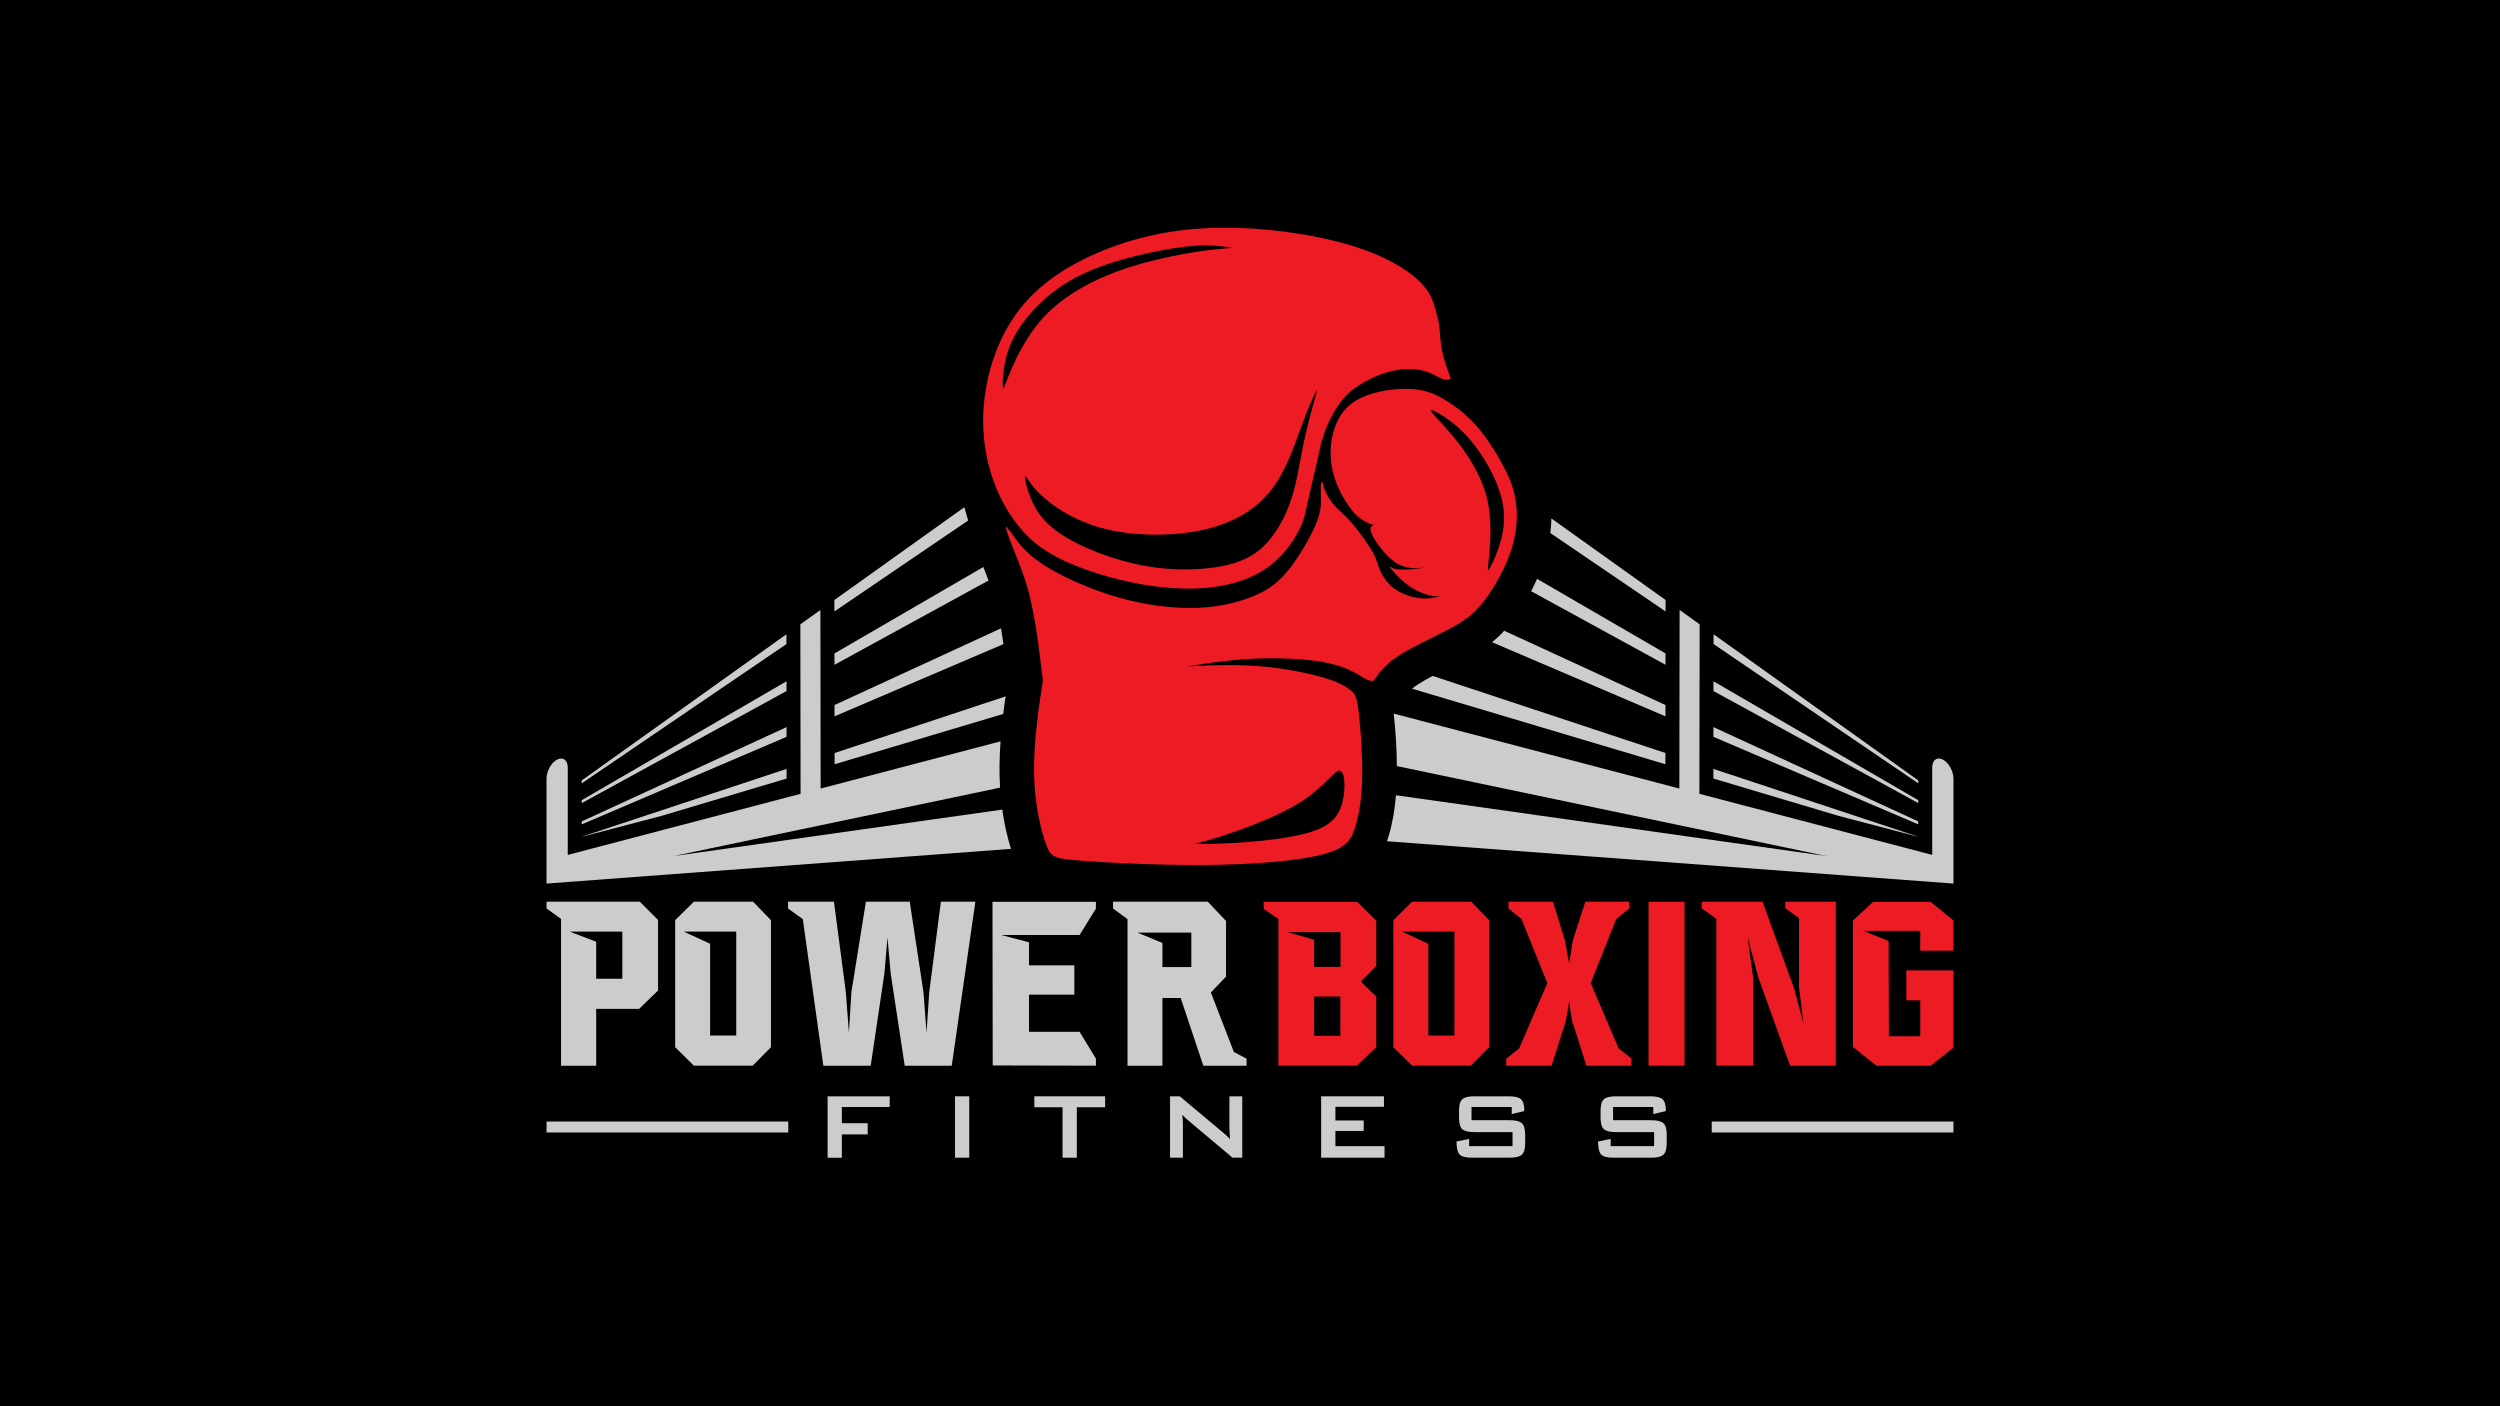 <?xml version="1.0" encoding="utf-8"?>
<!-- Generator: Adobe Adobe Illustrator 24.2.0, SVG Export Plug-In . SVG Version: 6.00 Build 0)  -->
<svg version="1.1" id="Layer_1" xmlns="http://www.w3.org/2000/svg" xmlns:xlink="http://www.w3.org/1999/xlink" x="0px" y="0px"
	 width="1920px" height="1080px" viewBox="0 0 1920 1080" style="enable-background:new 0 0 1920 1080;" xml:space="preserve">
<style type="text/css">
	.st0{fill:#CCCCCC;}
	.st1{fill:#ED1C24;}
	.st2{fill-rule:evenodd;clip-rule:evenodd;fill:#CCCCCC;}
	.st3{fill-rule:evenodd;clip-rule:evenodd;fill:#ED1C24;}
</style>
<rect width="1920" height="1080"/>
<g>
	<path class="st2" d="M768.79,482.55l-127.88,58.9v8.7l129.76-55.48C770.11,490.63,769.49,486.59,768.79,482.55z"/>
	<polygon class="st2" points="1473.21,630.86 1315.92,558.41 1315.9,565.88 1473.21,633.13 	"/>
	<polygon class="st2" points="1473.21,599.35 1316.01,487.11 1315.99,494.63 1473.21,601.6 	"/>
	<path class="st2" d="M1279.18,460.8l-87.71-62.62c-0.09,3.74-0.35,7.46-0.83,11.18l88.54,60.23V460.8z"/>
	<path class="st2" d="M743.53,399.74c-0.11-0.37-0.21-0.74-0.32-1.1c-0.87-3.03-1.74-6.06-2.59-9.11L640.8,460.8l0.02,8.8
		L743.53,399.74z"/>
	<path class="st2" d="M1279.09,541.46l-123.86-57.06c-2.96,3.28-6.04,6.18-9.28,8.84l133.13,56.9L1279.09,541.46z"/>
	<polygon class="st2" points="604.06,558.43 446.77,630.86 446.77,633.13 604.08,565.88 	"/>
	<polygon class="st2" points="603.98,487.11 446.77,599.35 446.77,601.61 603.99,494.65 	"/>
	<path class="st2" d="M1279.14,501.84l-98.67-57.29c-1.4,3.21-2.94,6.38-4.57,9.51l103.22,56.49L1279.14,501.84z"/>
	<polygon class="st2" points="604.12,597.93 604.1,590.51 446.77,642.61 446.77,642.66 508.16,626.56 	"/>
	<path class="st2" d="M770.48,548.31c0.53-4.52,1.17-9,1.84-13.5l-131.37,43.51l0.02,8.63L770.48,548.31z"/>
	<polygon class="st2" points="1473.21,614.53 1315.95,523.23 1315.95,530.72 1473.21,616.78 	"/>
	<polygon class="st2" points="1473.21,642.66 1473.21,642.61 1315.88,590.51 1315.87,597.93 1411.99,626.59 	"/>
	<path class="st2" d="M1088.64,525.85c-1.56,1.03-2.92,2-4.2,3.06l194.58,58.03l0.02-8.64l-178.76-59.2
		C1096.29,521.21,1092.37,523.42,1088.64,525.85z"/>
	<path class="st2" d="M755.21,435.45l-114.35,66.4v8.73l118.35-64.77C757.94,442.36,756.59,438.92,755.21,435.45z"/>
	<polygon class="st2" points="604.03,523.23 446.77,614.53 446.77,616.8 604.03,530.74 	"/>
	<path class="st2" d="M517.37,657.45l250.68-52.52c-0.74-11.83-0.48-23.74,0.37-35.57L630.26,605.6l-0.02-15.47l-0.02-8.27
		l-0.04-27.14v-8.34l-0.04-29.96l-0.02-8.36l-0.04-31.18v-0.78l-0.02-7.6l-13.57,9.64l-1.81,1.29v7.92l0.04,29.65l0.02,7.85
		l0.02,28.63l0.02,7.83l0.04,25.65v7.78l0.02,14.92l-178.8,46.91v-67.1c0-5.69-3.68-8.43-8.17-6.11c-4.48,2.32-8.15,8.88-8.15,14.56
		v80.67l356.74-26.66c-3.08-9.58-5.28-19.96-6.7-30.15L517.37,657.45z"/>
	<path class="st2" d="M1497.87,589.37c-1.49-2.64-3.53-4.85-5.78-6.02c-4.48-2.32-8.15,0.43-8.15,6.11v67.1l-178.81-46.91
		l0.02-14.93l0.02-7.76l0.02-25.67l0.02-7.81l0.04-28.63l0.02-7.85l0.04-29.65v-7.92l-15.39-10.98v8.43l-0.04,31.18l-0.02,8.36
		l-0.04,29.96l-0.02,8.34l-0.02,27.14l-0.02,8.27l-0.02,15.47l-219.38-57.56c1.47,13.3,2.34,26.87,2.43,40.3l329.85,69.11
		l-330.54-46.71c-0.85,10.66-2.59,21.2-5.67,31.53c-0.39,1.31-0.81,2.59-1.24,3.81l435.08,32.51v-80.67
		C1500.26,595.08,1499.34,592.01,1497.87,589.37z"/>
	<g>
		<path class="st3" d="M1164,384.18c-1.68-10.59-5.44-18.97-10.61-28.41c-5.17-9.42-11.78-19.93-19.22-28.38
			c-7.42-8.45-15.66-14.85-23.19-19.54c-7.51-4.69-14.28-7.69-23.37-8.77c-9.07-1.08-20.46-0.23-30.49,2.3
			c-10.03,2.53-18.69,6.77-24.66,13.76c-5.95,6.98-9.21,16.72-10.19,26.27c-0.99,9.55,0.28,18.9,3.42,27.74
			c3.14,8.86,8.15,17.18,12.54,22.57c4.39,5.39,8.2,7.81,11.04,9.25c2.83,1.42,4.73,1.86,5.28,2.16c0.55,0.3-0.23,0.48-0.92,0.87
			c-0.69,0.41-1.31,1.05-1.05,2.83c0.27,1.79,1.42,4.75,3.76,8.45c2.34,3.7,5.86,8.17,9.37,11.69c3.51,3.53,6.98,6.11,10.93,7.6
			c3.93,1.49,8.31,1.88,11.2,1.81c2.89-0.05,4.29-0.55,4.84-0.64c0.55-0.09,0.23,0.23-1.4,0.58c-1.63,0.34-4.59,0.71-7.87,0.92
			c-3.28,0.23-6.87,0.3-9.3,0.11c-2.43-0.19-3.68-0.64-4.78-1.15c-1.1-0.53-2.05-1.13-2.29-1.13s0.25,0.62,2.07,2.69
			c1.84,2.07,5.03,5.6,8.29,8.5c3.26,2.91,6.59,5.19,10.13,7c3.56,1.81,7.33,3.14,10.24,3.86c2.91,0.73,4.92,0.85,6.34,0.74
			c1.4-0.11,2.18-0.44,2.32-0.44c0.16,0-0.3,0.32-2.78,0.99c-2.5,0.67-7,1.7-13.04,1.03c-6.02-0.66-13.57-3.01-19.19-6.96
			c-5.62-3.95-9.32-9.51-11.36-14.08c-2.05-4.57-2.43-8.15-5.83-14.33c-3.4-6.18-9.81-14.97-14.77-20.89
			c-4.96-5.92-8.45-8.98-11.16-11.5c-2.71-2.53-4.62-4.52-6.55-7.46c-1.93-2.92-3.88-6.8-4.87-9.42c-0.97-2.64-1.01-4.06-1.33-4.59
			c-0.32-0.55-0.94-0.21-1.13,2.13c-0.19,2.36,0.05,6.71,0.07,11.57c0.02,4.84-0.19,10.15-4.38,19.84
			c-4.2,9.69-12.36,23.76-20.21,33.59c-7.87,9.83-15.41,15.45-26.57,20.19c-11.14,4.75-25.92,8.63-43.86,9.28
			c-17.96,0.66-39.1-1.9-60.07-7.83c-20.97-5.92-41.77-15.2-55.2-23.45c-13.45-8.26-19.52-15.48-24-21.45
			c-4.5-5.95-7.4-10.65-7.62-9.39c-0.19,1.24,2.29,8.45,6.13,18.02c3.86,9.57,9.09,21.49,13.11,39.31
			c4.02,17.8,6.82,41.51,8.11,52.26c0.64,5.19,0.9,7.37,1.01,8.18c-0.07-0.39-0.05,1.01-0.74,5.54c-0.69,4.55-2.11,12.24-3.65,25.7
			c-1.52,13.46-3.19,32.7-1.9,50.97c1.28,18.25,5.53,35.5,9.05,44.66c3.54,9.14,6.38,10.19,27.4,11.73
			c21.05,1.56,60.3,3.61,96.69,3.22c36.4-0.39,69.94-3.22,88.43-8.2c18.49-4.96,21.95-12.05,24.73-21.4
			c2.8-9.35,4.91-20.96,5.23-37.45c0.3-16.47-1.2-37.86-2.6-49.69c-1.4-11.85-2.69-14.17-5.56-16.78c-2.85-2.6-7.28-5.47-15.15-8.29
			c-7.87-2.82-19.17-5.58-30.61-7.62c-11.44-2.05-23.03-3.38-35.62-3.84c-12.58-0.46-26.16-0.04-34.44,0.27
			c-5.76,0.21-8.95,0.39-10.59,0.5c1.33-0.18,3.6-0.5,7.23-1.05c8.02-1.26,22.66-3.72,40.12-4.68c17.48-0.97,37.8-0.43,52.06,1.56
			c14.24,2,22.44,5.44,27.49,7.92c5.05,2.48,6.94,4,9.07,5.21c2.14,1.2,4.5,2.11,5.83,2.3c1.33,0.21,1.65-0.25,3.92-3.51
			c2.29-3.24,6.54-9.26,16.81-15.94c10.26-6.68,26.52-14.03,38.35-20.27c11.82-6.24,19.22-11.39,27.23-21.7
			c8.01-10.29,16.62-25.78,21.1-39.91C1165.32,407.57,1165.7,394.78,1164,384.18z M936.73,642.64
			c16.53-5.24,45.23-15.64,63.28-27.39c18.05-11.76,25.46-24.87,29.39-23.31c3.95,1.58,4.41,17.8,0.16,28.59
			c-4.23,10.79-13.2,16.12-27.72,19.82c-14.54,3.72-34.65,5.83-50.65,6.84c-16,1.01-27.87,0.94-31.62,0.85
			S920.19,647.87,936.73,642.64z M1155.12,398.94c-0.21,9.3-2.71,17.93-5.31,24.85c-2.59,6.93-5.3,12.13-6.45,13.71
			c-1.13,1.59-0.71-0.44,0.27-10.63c0.97-10.17,2.5-28.47-1.97-45.56c-4.48-17.11-14.93-33-24.85-45.14
			c-9.92-12.15-19.31-20.57-17.75-21.22c1.54-0.66,14.03,6.45,24.54,16.86c10.52,10.42,19.06,24.16,24.36,36.01
			C1153.26,379.68,1155.33,389.64,1155.12,398.94z"/>
		<path class="st3" d="M817.86,430.9c15.61,7.19,36.35,13.68,56.49,17.41c20.14,3.76,39.7,4.78,56.76,2.66
			c17.08-2.13,31.66-7.4,42.82-15.5c11.18-8.11,18.94-19.04,23.29-27.48c4.38-8.45,5.35-14.4,7.14-22.64
			c1.81-8.24,4.41-18.74,7.14-30.91c0.97-4.28,1.95-8.76,2.91-13.15c6.05-22.28,15.63-34.29,22.22-40.28
			c1.49-1.21,3.22-2.52,5.18-3.86c6.47-4.43,15.45-9.12,24.61-11.57c9.18-2.44,18.55-2.62,25.37-1.19
			c6.82,1.43,11.09,4.46,14.4,5.97c3.31,1.49,5.65,1.45,6.82,1.12c1.17-0.34,1.15-0.96,0.58-2.59c-0.58-1.63-1.74-4.27-3.06-8.31
			c-1.33-4.02-2.83-9.48-3.63-14.69c-0.81-5.23-0.9-10.22-1.45-14.65c-0.57-4.45-1.58-8.34-3.17-14.08
			c-1.59-5.76-3.77-13.36-13.23-22.16c-9.46-8.8-26.22-18.8-50.97-26.36c-24.75-7.56-57.5-12.72-87.83-13.62
			c-30.33-0.89-58.23,2.46-85.86,11.2s-55.02,22.85-73.76,42.5c-18.76,19.66-28.91,44.85-33.14,68.06
			c-4.23,23.19-2.59,44.41,2.37,62.59c4.96,18.19,13.22,33.34,22.59,44.87C791.79,415.77,802.26,423.7,817.86,430.9z M975.74,377.01
			c11.89-14.92,18.23-34.72,23.58-49.28c5.33-14.54,9.69-23.84,11.36-26.93c1.65-3.08,0.62,0.07-1.65,8.15
			c-2.27,8.1-5.76,21.13-8.47,34.46c-2.71,13.34-4.64,26.96-8.7,39.54c-4.06,12.58-10.24,24.09-17.95,32.91
			c-7.72,8.82-16.99,14.93-32.93,18.44c-15.94,3.51-38.58,4.43-61.54,0.34c-22.96-4.09-46.25-13.18-61.05-22.11
			c-14.77-8.93-21.03-17.71-25.03-25.99c-3.99-8.29-5.69-16.07-6.15-19.26c-0.44-3.19,0.35-1.81,2.92,1.9
			c2.59,3.7,6.91,9.71,16.74,17.17c9.83,7.48,25.16,16.39,46.41,20.9c21.26,4.52,48.43,4.61,70.75-0.35
			C946.39,401.93,963.84,391.92,975.74,377.01z M770.42,298.25c-0.57-0.85-0.53-7.42,0.64-15.41c1.19-7.99,3.49-17.4,10.01-28.15
			s17.22-22.83,30.15-32.29c12.95-9.46,28.11-16.32,46.38-21.82c18.25-5.51,39.56-9.67,54.07-11.28
			c14.49-1.59,22.16-0.66,27.33-0.05c5.17,0.6,7.83,0.87,6.59,1.12c-1.26,0.27-6.4,0.51-14.12,1.36c-7.72,0.87-18,2.3-32.08,5.24
			c-14.08,2.92-31.96,7.33-49.55,14.7c-17.59,7.35-34.88,17.7-47.6,31.14c-12.7,13.45-20.81,30.01-25.46,40.71
			C772.14,294.23,770.99,299.1,770.42,298.25z"/>
	</g>
	<rect x="419.74" y="861.34" class="st0" width="185.66" height="8.41"/>
	<rect x="1314.6" y="861.34" class="st0" width="185.66" height="8.41"/>
	<g>
		<path class="st0" d="M491.36,692.49l14.03,14.03v54.18l-14.55,14.11h-32.96v43.66h-27V705.72l-11.13-7.98v-5.26H491.36z
			 M457.87,751.66h20.07v-36.2h-40.5l20.43,7.8V751.66z"/>
		<path class="st0" d="M578.32,692.49l13.76,14.2v97.57l-14.03,14.2h-45.15l-14.38-14.2v-97.57l14.38-14.2H578.32z M545.36,795.31
			h20.07v-79.86h-40.32l20.25,9.38V795.31z"/>
		<path class="st0" d="M749.09,692.49l-18.15,125.97h-36.12l-10.78-70.83l-2.45-27.7l-2.37,27.7l-10.52,70.83h-36.38l-15.78-112.73
			h-0.18l-11.13-7.98v-5.26h35.24l9.12,69.34l2.37,31.3l1.93-31.3l11.13-69.34h33.66l10.52,69.34l2.37,31.3l2.1-31.3l8.94-69.34
			H749.09z"/>
		<path class="st0" d="M841.66,692.57v5.26l-12.54,20.25H768.9l21.39,5.61v17.71h34.8v22.53h-34.8v28.49h38.83l12.54,20.6v5.43
			l-79.25-0.18l-0.18-125.71H841.66z"/>
		<path class="st0" d="M927.56,692.49l14.03,14.82v42.78l-11.66,12.1l17.71,45.76l9.73,5.09v5.43h-33.22l-17.36-51.98h-14.03v51.98
			h-26.82V705.9l-11.13-8.15v-5.26H927.56z M892.76,742.72h22.18v-26.47h-41.29l19.11,7.98V742.72z"/>
		<path class="st1" d="M1042.31,692.57l14.64,14.55v34.71l-11.75,12.01l11.75,11.48v38.92l-14.82,14.2h-60.31V705.81l-11.31-7.8
			v-5.43H1042.31z M1009.27,742.54h20.25v-26.65h-40.5l20.25,5.87V742.54z M1009.27,795.49h20.16v-30.16h-20.16V795.49z"/>
		<path class="st1" d="M1129.89,692.49l13.76,14.2v97.57l-14.03,14.2h-45.15l-14.38-14.2v-97.57l14.38-14.2H1129.89z
			 M1096.93,795.31H1117v-79.86h-40.32l20.25,9.38V795.31z"/>
		<path class="st1" d="M1252.96,818.46h-34.63l-9.73-30.77c-0.41-0.7-0.73-1.58-0.96-2.63c-0.29-0.99-0.56-2.34-0.79-4.03
			c-0.64-3.33-1.23-7.48-1.75-12.45c-0.06,0.35-0.15,0.93-0.26,1.75c-0.06,0.7-0.12,1.23-0.18,1.58c-0.12,1.11-0.29,2.16-0.53,3.16
			c-0.06,0.29-0.15,0.79-0.26,1.49c-0.06,0.64-0.12,1.11-0.18,1.4c-0.12,0.82-0.29,1.67-0.53,2.54c-0.06,0.29-0.15,0.73-0.26,1.32
			c-0.06,0.53-0.12,0.88-0.18,1.05c-0.12,0.82-0.32,1.52-0.61,2.1c-0.23,1.4-0.47,2.31-0.7,2.72l-9.82,30.77h-34.8v-5.43l9.91-7.8
			l21.65-50.23l-19.9-49.27l-9.91-7.98v-5.26h34.1l9.12,29.54l3.33,17.8l2.89-17.8l9.56-29.54h33.66v5.26l-9.91,7.98l-19.64,49.27
			l21.39,50.06l9.91,7.98V818.46z"/>
		<path class="st1" d="M1266.11,692.57h27.61v125.88h-27.61V692.57z"/>
		<path class="st1" d="M1409.88,692.49v125.97h-35.06l-24.37-67.59l-8.33-31.47l4.3,31.73v67.32h-28.23V705.72l-11.31-8.15v-5.08
			h46.72l24.28,66.62l7.28,27.26l-3.51-28.05v-53.21l-10.52-7.54v-5.08H1409.88z"/>
		<path class="st1" d="M1482.55,692.57l17.71,14.38v23.14h-25.51v-15.16h-43.74l19.46,7.8l0.18,73.11h24.11v-27.61h-10.7v-22.97
			h36.2v59.35l-17.53,13.85h-41.64l-18.06-14.38v-97.13l15.6-14.38H1482.55z"/>
	</g>
	<g>
		<path class="st0" d="M683.28,850.2h-36.73v12.43h19.83v8.59h-19.83v17.91h-10.96v-47.14h47.69V850.2z"/>
		<path class="st0" d="M744.39,889.11h-10.96v-47.14h10.96V889.11z"/>
		<path class="st0" d="M848.73,850.38h-21.74v38.74h-10.96v-38.74h-21.65v-8.41h54.36V850.38z"/>
		<path class="st0" d="M954.06,889.11h-7.49l-34.63-29.14c-1.46-1.22-2.77-2.5-3.93-3.84c0.3,3.05,0.46,5.45,0.46,7.22v25.76h-9.87
			v-47.14h7.49l33.16,27.77c2.38,2.01,4.17,3.72,5.39,5.12c-0.31-4.39-0.46-7.09-0.46-8.13v-24.76h9.87V889.11z"/>
		<path class="st0" d="M1063.33,889.11h-48.69v-47.14h48.24v8.04h-37.28v10.51h21.74v8.04h-21.74v11.69h37.73V889.11z"/>
		<path class="st0" d="M1171.31,877.97c0,4.39-0.85,7.34-2.56,8.86c-1.71,1.52-4.78,2.28-9.23,2.28h-29.14
			c-4.81,0-7.98-0.85-9.5-2.56c-1.52-1.71-2.28-4.99-2.28-9.87l9.68-2.01v5.57h33.35v-10.78h-29.42c-4.45,0-7.51-0.76-9.18-2.28
			c-1.68-1.52-2.51-4.48-2.51-8.86v-5.21c0-4.39,0.84-7.34,2.51-8.86c1.67-1.52,4.74-2.28,9.18-2.28h26.77
			c4.51,0,7.58,0.78,9.23,2.33c1.64,1.55,2.47,4.55,2.47,9l-9.68,2.28v-5.39h-30.88v10.14h29.42c4.45,0,7.52,0.76,9.23,2.28
			c1.71,1.52,2.56,4.48,2.56,8.86V877.97z"/>
		<path class="st0" d="M1280.03,877.97c0,4.39-0.85,7.34-2.56,8.86c-1.71,1.52-4.78,2.28-9.23,2.28h-29.14
			c-4.81,0-7.98-0.85-9.5-2.56c-1.52-1.71-2.28-4.99-2.28-9.87l9.68-2.01v5.57h33.35v-10.78h-29.42c-4.45,0-7.51-0.76-9.18-2.28
			c-1.68-1.52-2.51-4.48-2.51-8.86v-5.21c0-4.39,0.84-7.34,2.51-8.86c1.67-1.52,4.74-2.28,9.18-2.28h26.77
			c4.51,0,7.58,0.78,9.23,2.33c1.64,1.55,2.47,4.55,2.47,9l-9.68,2.28v-5.39h-30.88v10.14h29.42c4.45,0,7.52,0.76,9.23,2.28
			c1.7,1.52,2.56,4.48,2.56,8.86V877.97z"/>
	</g>
</g>
</svg>

